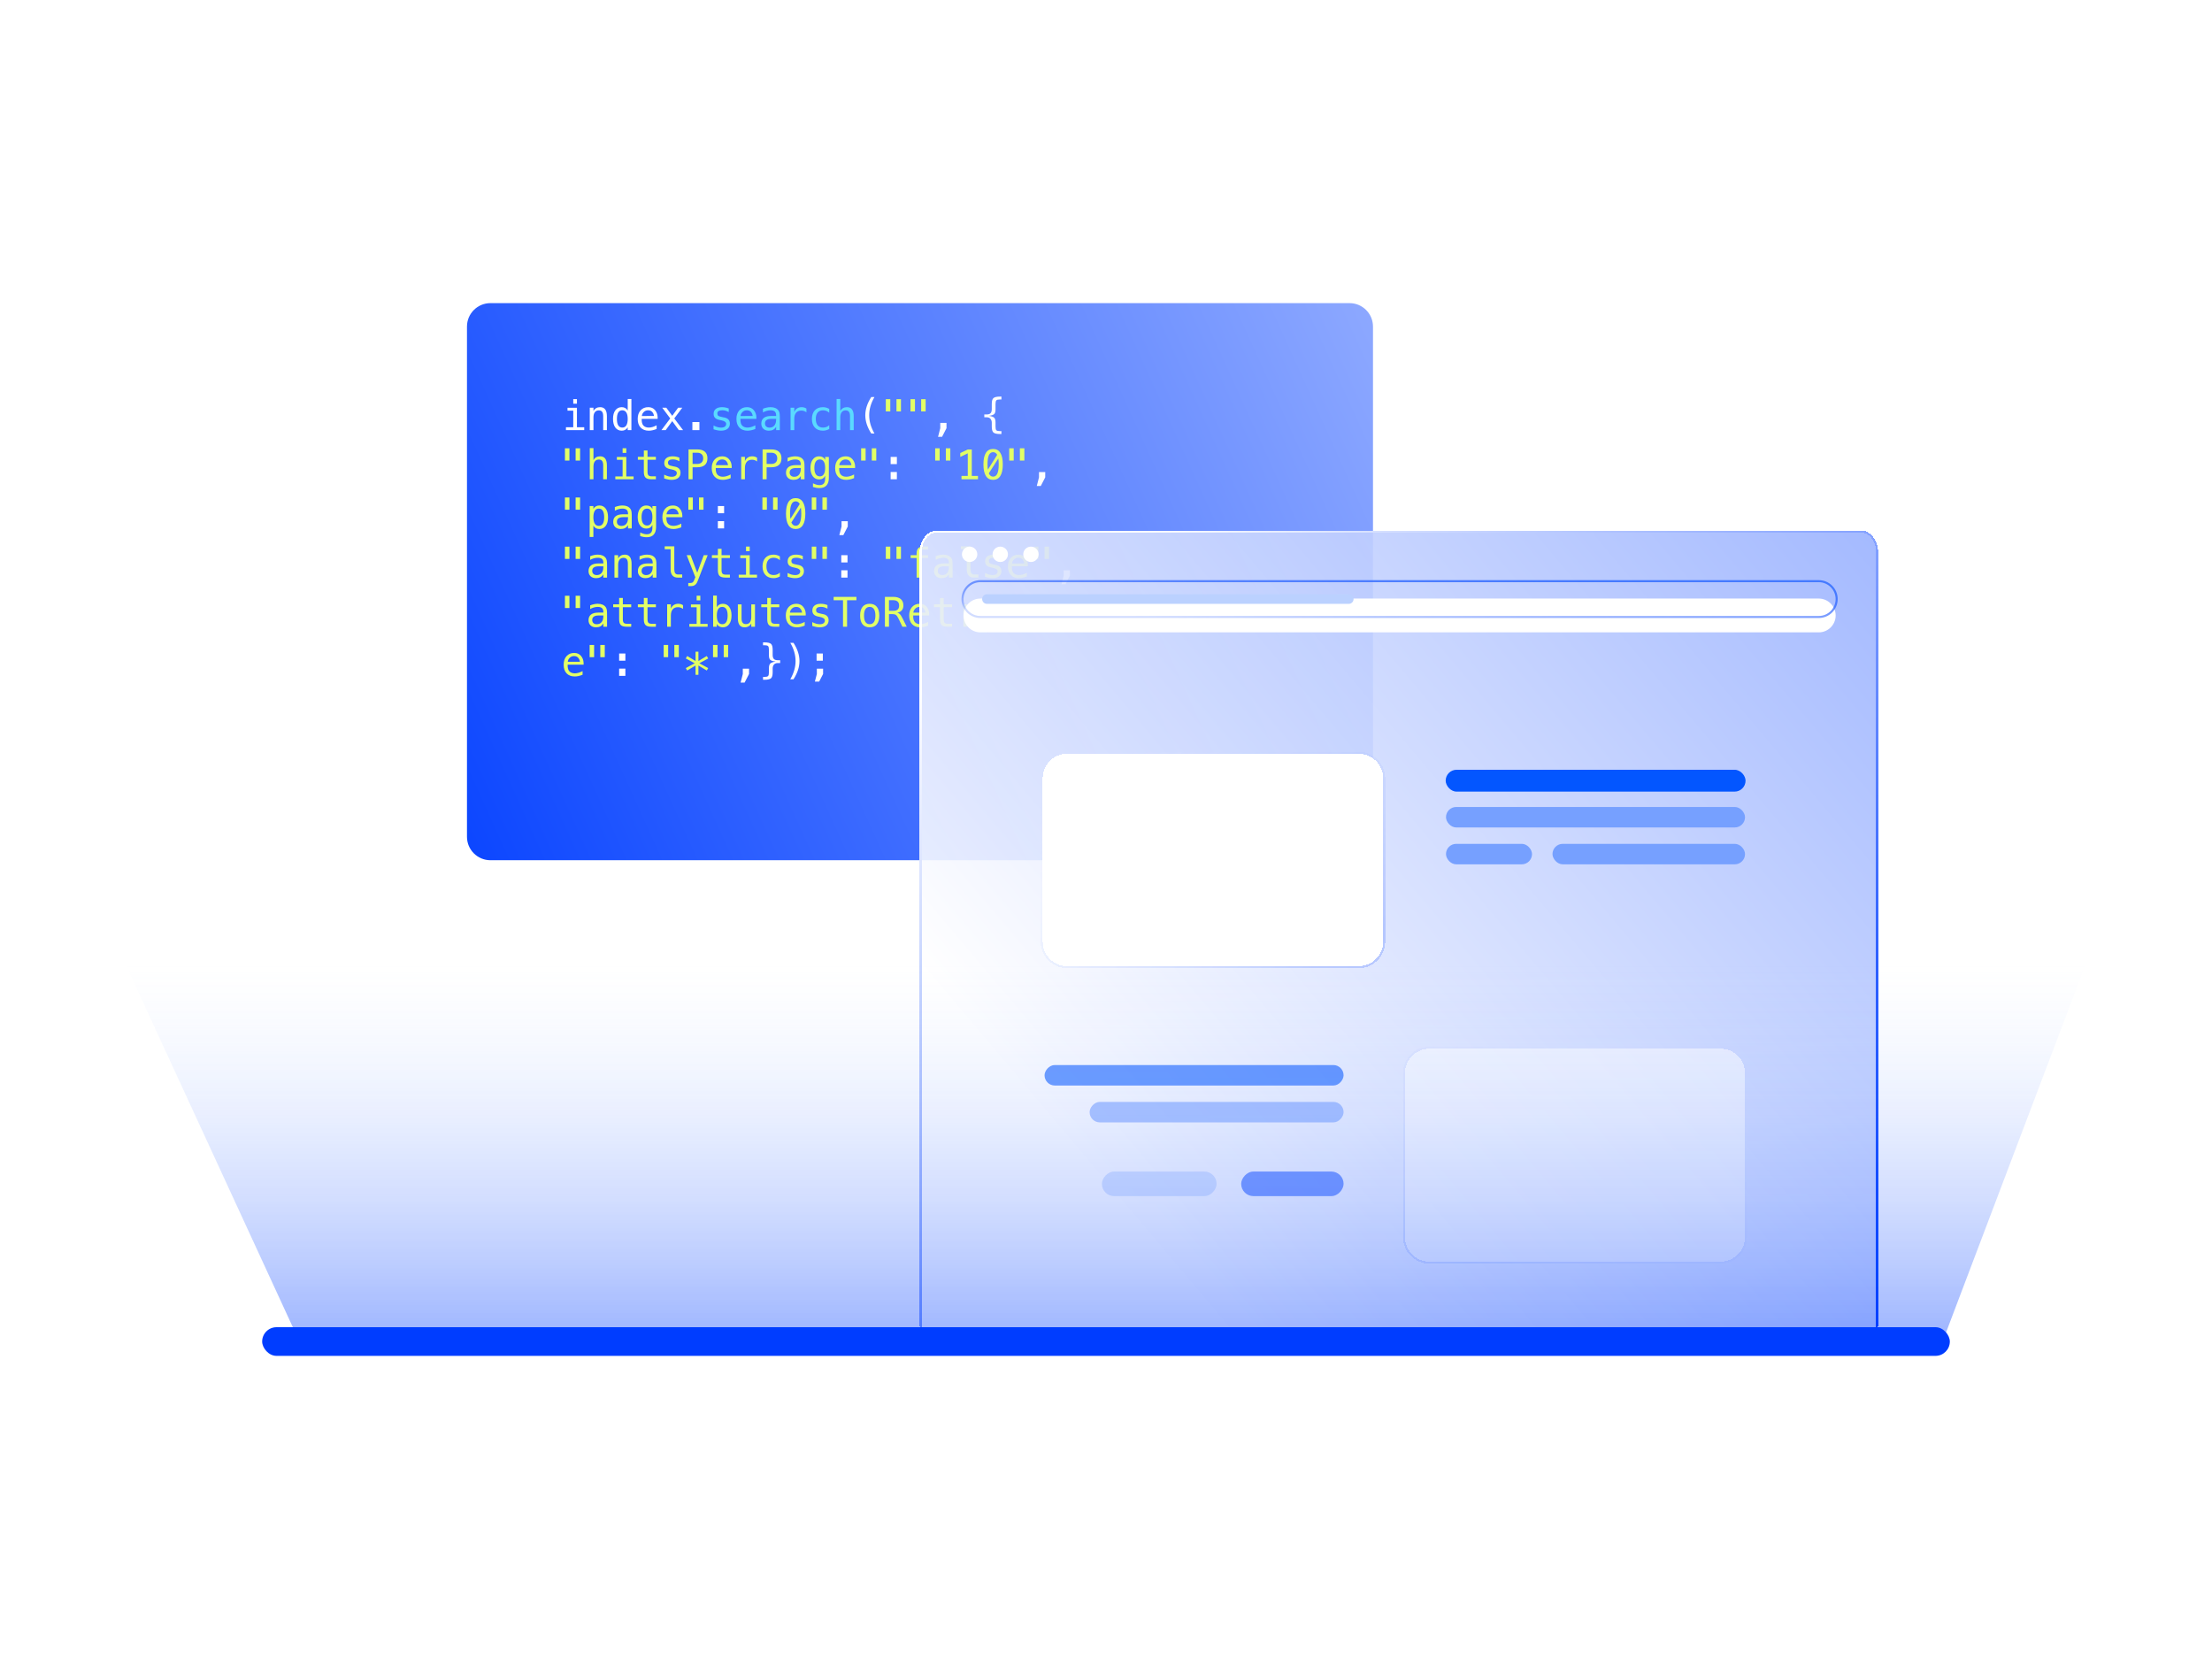 <svg width="540" height="405" viewBox="0 0 540 405" fill="none" xmlns="http://www.w3.org/2000/svg">
<path d="M329.453 74H119.726C116.564 74 114 76.564 114 79.726V204.274C114 207.436 116.564 210 119.726 210H329.453C332.615 210 335.179 207.436 335.179 204.274V79.726C335.179 76.564 332.615 74 329.453 74Z" fill="url(#paint0_linear_902_11601)"/>
<path d="M138.543 99.551H140.843V104.302H142.625V105H138.162V104.302H139.944V100.249H138.543V99.551ZM139.944 97.427H140.843V98.56H139.944V97.427ZM148.157 101.611V105H147.254V101.611C147.254 101.12 147.168 100.758 146.995 100.527C146.823 100.296 146.552 100.181 146.185 100.181C145.765 100.181 145.441 100.33 145.213 100.63C144.988 100.926 144.876 101.353 144.876 101.909V105H143.978V99.531H144.876V100.352C145.035 100.039 145.252 99.803 145.525 99.644C145.799 99.481 146.123 99.399 146.497 99.399C147.054 99.399 147.469 99.583 147.742 99.951C148.019 100.316 148.157 100.869 148.157 101.611ZM153.24 100.229V97.402H154.139V105H153.24V104.312C153.09 104.582 152.89 104.788 152.64 104.932C152.392 105.072 152.106 105.142 151.78 105.142C151.119 105.142 150.599 104.886 150.218 104.375C149.84 103.861 149.651 103.153 149.651 102.251C149.651 101.362 149.842 100.666 150.223 100.161C150.604 99.653 151.123 99.399 151.78 99.399C152.109 99.399 152.399 99.471 152.649 99.614C152.9 99.754 153.097 99.959 153.24 100.229ZM150.599 102.271C150.599 102.967 150.709 103.493 150.931 103.848C151.152 104.202 151.479 104.38 151.912 104.38C152.345 104.38 152.674 104.201 152.898 103.843C153.126 103.485 153.24 102.961 153.24 102.271C153.24 101.577 153.126 101.053 152.898 100.698C152.674 100.34 152.345 100.161 151.912 100.161C151.479 100.161 151.152 100.339 150.931 100.693C150.709 101.048 150.599 101.574 150.599 102.271ZM160.545 101.816V102.256H156.653V102.285C156.627 103.031 156.769 103.566 157.078 103.892C157.391 104.217 157.83 104.38 158.396 104.38C158.683 104.38 158.982 104.334 159.295 104.243C159.607 104.152 159.941 104.014 160.296 103.828V104.722C159.954 104.862 159.624 104.966 159.305 105.034C158.989 105.106 158.683 105.142 158.387 105.142C157.537 105.142 156.873 104.888 156.395 104.38C155.916 103.869 155.677 103.166 155.677 102.271C155.677 101.398 155.911 100.701 156.38 100.181C156.849 99.66 157.474 99.399 158.255 99.399C158.951 99.399 159.5 99.635 159.9 100.107C160.304 100.579 160.519 101.149 160.545 101.816ZM159.646 101.553C159.607 101.175 159.469 100.85 159.231 100.576C158.997 100.299 158.659 100.161 158.216 100.161C157.783 100.161 157.426 100.304 157.146 100.591C156.867 100.877 156.714 101.2 156.688 101.558L159.646 101.553ZM166.561 99.531L164.603 102.148L166.751 105H165.711L164.109 102.808L162.513 105H161.473L163.621 102.148L161.663 99.531H162.659L164.109 101.509L165.55 99.531H166.561ZM169.026 103.027H170.745V105H169.026V103.027ZM213.479 96.924C213.047 97.666 212.723 98.407 212.508 99.145C212.296 99.881 212.19 100.623 212.19 101.372C212.19 102.118 212.296 102.86 212.508 103.599C212.723 104.338 213.047 105.081 213.479 105.83H212.698C212.207 105.055 211.84 104.302 211.6 103.569C211.359 102.834 211.238 102.101 211.238 101.372C211.238 100.646 211.359 99.915 211.6 99.18C211.84 98.444 212.207 97.692 212.698 96.924H213.479ZM229.539 103.237H231.062V104.531L229.979 106.636L229.002 106.641L229.539 104.531V103.237ZM244.471 105.249V105.952H244.158C243.348 105.952 242.804 105.832 242.527 105.591C242.254 105.35 242.117 104.87 242.117 104.15V103.174C242.117 102.819 242.016 102.513 241.814 102.256C241.616 101.999 241.307 101.87 240.887 101.87H240.291V101.172H240.887C241.346 101.172 241.665 101.063 241.844 100.845C242.026 100.627 242.117 100.306 242.117 99.883V98.613C242.117 97.894 242.254 97.415 242.527 97.178C242.804 96.937 243.348 96.816 244.158 96.816H244.471V97.515H244.129C243.673 97.515 243.375 97.586 243.235 97.73C243.099 97.87 243.03 98.171 243.03 98.633V99.941C243.03 100.514 242.918 100.9 242.693 101.099C242.469 101.294 242.031 101.436 241.38 101.523C242.011 101.598 242.444 101.743 242.679 101.958C242.913 102.17 243.03 102.554 243.03 103.11V104.131C243.03 104.596 243.099 104.899 243.235 105.039C243.375 105.179 243.673 105.249 244.129 105.249H244.471ZM217.425 111.536H218.948V113.299H217.425V111.536ZM217.425 115.223H218.948V117H217.425V115.223ZM253.641 115.237H255.164V116.531L254.08 118.636L253.104 118.641L253.641 116.531V115.237ZM175.247 123.536H176.771V125.299H175.247V123.536ZM175.247 127.223H176.771V129H175.247V127.223ZM205.438 127.237H206.961V128.531L205.877 130.636L204.9 130.641L205.438 128.531V127.237ZM205.374 135.536H206.897V137.299H205.374V135.536ZM205.374 139.223H206.897V141H205.374V139.223ZM259.666 139.237H261.189V140.531L260.105 142.636L259.129 142.641L259.666 140.531V139.237ZM151.146 159.536H152.669V161.299H151.146V159.536ZM151.146 163.223H152.669V165H151.146V163.223ZM181.336 163.237H182.859V164.531L181.775 166.636L180.799 166.641L181.336 164.531V163.237ZM186.614 165.249C187.07 165.249 187.366 165.179 187.503 165.039C187.643 164.899 187.713 164.596 187.713 164.131V163.11C187.713 162.554 187.83 162.17 188.064 161.958C188.299 161.743 188.732 161.598 189.363 161.523C188.712 161.436 188.274 161.294 188.05 161.099C187.825 160.9 187.713 160.514 187.713 159.941V158.633C187.713 158.171 187.643 157.869 187.503 157.729C187.366 157.586 187.07 157.515 186.614 157.515H186.272V156.816H186.585C187.396 156.816 187.938 156.937 188.211 157.178C188.488 157.415 188.626 157.894 188.626 158.613V159.883C188.626 160.306 188.715 160.627 188.895 160.845C189.077 161.063 189.397 161.172 189.856 161.172H190.452V161.87H189.856C189.437 161.87 189.126 161.999 188.924 162.256C188.725 162.513 188.626 162.819 188.626 163.174V164.15C188.626 164.87 188.488 165.35 188.211 165.591C187.938 165.832 187.396 165.952 186.585 165.952H186.272V165.249H186.614ZM192.928 156.924H193.709C194.201 157.692 194.567 158.444 194.808 159.18C195.049 159.915 195.169 160.646 195.169 161.372C195.169 162.104 195.049 162.839 194.808 163.574C194.567 164.31 194.201 165.062 193.709 165.83H192.928C193.361 165.075 193.683 164.328 193.895 163.589C194.109 162.85 194.217 162.111 194.217 161.372C194.217 160.63 194.109 159.889 193.895 159.15C193.683 158.411 193.361 157.669 192.928 156.924ZM199.412 163.237H200.936V164.531L199.974 166.396H198.929L199.412 164.531V163.237ZM199.349 159.536H200.872V161.299H199.349V159.536Z" fill="white"/>
<path d="M177.903 99.722V100.601C177.646 100.451 177.387 100.339 177.127 100.264C176.867 100.189 176.601 100.151 176.331 100.151C175.924 100.151 175.62 100.218 175.418 100.352C175.219 100.482 175.12 100.682 175.12 100.952C175.12 101.196 175.195 101.379 175.345 101.499C175.494 101.619 175.867 101.737 176.463 101.851L176.824 101.919C177.27 102.004 177.607 102.173 177.835 102.427C178.066 102.681 178.182 103.011 178.182 103.418C178.182 103.958 177.99 104.382 177.605 104.688C177.221 104.99 176.688 105.142 176.004 105.142C175.734 105.142 175.451 105.112 175.154 105.054C174.858 104.998 174.537 104.914 174.192 104.8V103.872C174.528 104.045 174.848 104.175 175.154 104.263C175.46 104.347 175.75 104.39 176.023 104.39C176.421 104.39 176.728 104.31 176.946 104.15C177.164 103.988 177.273 103.761 177.273 103.472C177.273 103.055 176.875 102.767 176.077 102.607L176.038 102.598L175.701 102.529C175.184 102.428 174.806 102.259 174.568 102.021C174.331 101.781 174.212 101.453 174.212 101.04C174.212 100.516 174.389 100.112 174.744 99.829C175.099 99.543 175.605 99.399 176.263 99.399C176.556 99.399 176.837 99.427 177.107 99.482C177.378 99.534 177.643 99.614 177.903 99.722ZM184.646 101.816V102.256H180.755V102.285C180.729 103.031 180.87 103.566 181.18 103.892C181.492 104.217 181.932 104.38 182.498 104.38C182.785 104.38 183.084 104.334 183.396 104.243C183.709 104.152 184.043 104.014 184.397 103.828V104.722C184.056 104.862 183.725 104.966 183.406 105.034C183.09 105.106 182.785 105.142 182.488 105.142C181.639 105.142 180.975 104.888 180.496 104.38C180.018 103.869 179.778 103.166 179.778 102.271C179.778 101.398 180.013 100.701 180.481 100.181C180.95 99.66 181.575 99.399 182.356 99.399C183.053 99.399 183.602 99.635 184.002 100.107C184.406 100.579 184.62 101.149 184.646 101.816ZM183.748 101.553C183.709 101.175 183.571 100.85 183.333 100.576C183.099 100.299 182.76 100.161 182.317 100.161C181.884 100.161 181.528 100.304 181.248 100.591C180.968 100.877 180.815 101.2 180.789 101.558L183.748 101.553ZM188.631 102.251H188.333C187.809 102.251 187.413 102.344 187.146 102.529C186.883 102.712 186.751 102.985 186.751 103.35C186.751 103.678 186.85 103.934 187.049 104.116C187.247 104.299 187.522 104.39 187.874 104.39C188.369 104.39 188.758 104.219 189.041 103.877C189.324 103.532 189.467 103.057 189.471 102.451V102.251H188.631ZM190.374 101.88V105H189.471V104.189C189.279 104.515 189.036 104.756 188.743 104.912C188.453 105.065 188.1 105.142 187.684 105.142C187.127 105.142 186.683 104.985 186.351 104.673C186.019 104.357 185.853 103.936 185.853 103.408C185.853 102.799 186.056 102.337 186.463 102.021C186.873 101.706 187.474 101.548 188.265 101.548H189.471V101.406C189.467 100.97 189.357 100.654 189.139 100.459C188.921 100.26 188.572 100.161 188.094 100.161C187.788 100.161 187.479 100.205 187.166 100.293C186.854 100.381 186.549 100.509 186.253 100.679V99.78C186.585 99.653 186.902 99.559 187.205 99.497C187.511 99.432 187.807 99.399 188.094 99.399C188.546 99.399 188.932 99.466 189.251 99.6C189.573 99.733 189.834 99.933 190.032 100.2C190.156 100.363 190.244 100.565 190.296 100.806C190.348 101.043 190.374 101.401 190.374 101.88ZM196.868 100.659C196.676 100.509 196.481 100.4 196.282 100.332C196.084 100.264 195.866 100.229 195.628 100.229C195.068 100.229 194.64 100.405 194.344 100.757C194.048 101.108 193.899 101.616 193.899 102.28V105H192.996V99.531H193.899V100.601C194.049 100.213 194.279 99.917 194.588 99.712C194.9 99.504 195.27 99.399 195.696 99.399C195.918 99.399 196.124 99.427 196.316 99.482C196.508 99.538 196.692 99.624 196.868 99.741V100.659ZM202.435 104.722C202.194 104.862 201.945 104.966 201.688 105.034C201.434 105.106 201.173 105.142 200.906 105.142C200.06 105.142 199.397 104.888 198.919 104.38C198.444 103.872 198.206 103.169 198.206 102.271C198.206 101.372 198.444 100.669 198.919 100.161C199.397 99.653 200.06 99.399 200.906 99.399C201.17 99.399 201.427 99.434 201.678 99.502C201.928 99.57 202.181 99.676 202.435 99.819V100.762C202.197 100.55 201.958 100.397 201.717 100.303C201.479 100.208 201.209 100.161 200.906 100.161C200.343 100.161 199.91 100.343 199.607 100.708C199.305 101.073 199.153 101.593 199.153 102.271C199.153 102.944 199.305 103.465 199.607 103.833C199.913 104.198 200.346 104.38 200.906 104.38C201.219 104.38 201.499 104.333 201.746 104.238C201.993 104.141 202.223 103.991 202.435 103.789V104.722ZM208.411 101.611V105H207.508V101.611C207.508 101.12 207.422 100.758 207.249 100.527C207.076 100.296 206.806 100.181 206.438 100.181C206.019 100.181 205.695 100.33 205.467 100.63C205.242 100.926 205.13 101.353 205.13 101.909V105H204.231V97.402H205.13V100.352C205.289 100.039 205.506 99.803 205.779 99.644C206.053 99.481 206.377 99.399 206.751 99.399C207.308 99.399 207.723 99.583 207.996 99.951C208.273 100.316 208.411 100.869 208.411 101.611Z" fill="#5ADAFF"/>
<path d="M219.944 97.446V100.435H218.851V97.446H219.944ZM217.342 97.446V100.435H216.248V97.446H217.342ZM225.97 97.446V100.435H224.876V97.446H225.97ZM223.367 97.446V100.435H222.273V97.446H223.367ZM141.614 109.446V112.435H140.521V109.446H141.614ZM139.012 109.446V112.435H137.918V109.446H139.012ZM148.157 113.611V117H147.254V113.611C147.254 113.12 147.168 112.758 146.995 112.527C146.823 112.296 146.552 112.181 146.185 112.181C145.765 112.181 145.441 112.33 145.213 112.63C144.988 112.926 144.876 113.353 144.876 113.909V117H143.978V109.402H144.876V112.352C145.035 112.039 145.252 111.803 145.525 111.644C145.799 111.481 146.123 111.399 146.497 111.399C147.054 111.399 147.469 111.583 147.742 111.951C148.019 112.316 148.157 112.869 148.157 113.611ZM150.594 111.551H152.894V116.302H154.676V117H150.213V116.302H151.995V112.249H150.594V111.551ZM151.995 109.427H152.894V110.56H151.995V109.427ZM158.074 109.979V111.531H160.115V112.229H158.074V115.198C158.074 115.602 158.151 115.883 158.304 116.043C158.457 116.202 158.724 116.282 159.104 116.282H160.115V117H159.017C158.343 117 157.868 116.865 157.591 116.595C157.314 116.325 157.176 115.859 157.176 115.198V112.229H155.716V111.531H157.176V109.979H158.074ZM165.853 111.722V112.601C165.595 112.451 165.337 112.339 165.076 112.264C164.816 112.189 164.55 112.151 164.28 112.151C163.873 112.151 163.569 112.218 163.367 112.352C163.169 112.482 163.069 112.682 163.069 112.952C163.069 113.196 163.144 113.379 163.294 113.499C163.444 113.619 163.816 113.737 164.412 113.851L164.773 113.919C165.219 114.004 165.556 114.173 165.784 114.427C166.015 114.681 166.131 115.011 166.131 115.418C166.131 115.958 165.939 116.382 165.555 116.688C165.171 116.99 164.637 117.142 163.953 117.142C163.683 117.142 163.4 117.112 163.104 117.054C162.807 116.998 162.487 116.914 162.142 116.8V115.872C162.477 116.045 162.798 116.175 163.104 116.263C163.41 116.347 163.699 116.39 163.973 116.39C164.37 116.39 164.677 116.31 164.896 116.15C165.114 115.988 165.223 115.761 165.223 115.472C165.223 115.055 164.824 114.767 164.026 114.607L163.987 114.598L163.65 114.529C163.133 114.428 162.755 114.259 162.518 114.021C162.28 113.781 162.161 113.453 162.161 113.04C162.161 112.516 162.339 112.112 162.693 111.829C163.048 111.543 163.554 111.399 164.212 111.399C164.505 111.399 164.786 111.427 165.057 111.482C165.327 111.535 165.592 111.614 165.853 111.722ZM169.075 110.521V113.26H170.218C170.674 113.26 171.028 113.139 171.282 112.898C171.539 112.658 171.668 112.321 171.668 111.888C171.668 111.455 171.541 111.119 171.287 110.882C171.033 110.641 170.677 110.521 170.218 110.521H169.075ZM168.089 109.71H170.218C171.032 109.71 171.648 109.896 172.068 110.267C172.488 110.634 172.698 111.175 172.698 111.888C172.698 112.607 172.488 113.151 172.068 113.519C171.652 113.886 171.035 114.07 170.218 114.07H169.075V117H168.089V109.71ZM178.621 113.816V114.256H174.729V114.285C174.703 115.031 174.845 115.566 175.154 115.892C175.467 116.217 175.906 116.38 176.473 116.38C176.759 116.38 177.059 116.334 177.371 116.243C177.684 116.152 178.017 116.014 178.372 115.828V116.722C178.03 116.862 177.7 116.966 177.381 117.034C177.065 117.106 176.759 117.142 176.463 117.142C175.613 117.142 174.949 116.888 174.471 116.38C173.992 115.869 173.753 115.166 173.753 114.271C173.753 113.398 173.987 112.701 174.456 112.181C174.925 111.66 175.55 111.399 176.331 111.399C177.028 111.399 177.576 111.635 177.977 112.107C178.38 112.579 178.595 113.149 178.621 113.816ZM177.723 113.553C177.684 113.175 177.545 112.85 177.308 112.576C177.073 112.299 176.735 112.161 176.292 112.161C175.859 112.161 175.503 112.304 175.223 112.591C174.943 112.877 174.79 113.2 174.764 113.558L177.723 113.553ZM184.817 112.659C184.625 112.509 184.43 112.4 184.231 112.332C184.033 112.264 183.815 112.229 183.577 112.229C183.017 112.229 182.589 112.405 182.293 112.757C181.997 113.108 181.849 113.616 181.849 114.28V117H180.945V111.531H181.849V112.601C181.998 112.213 182.228 111.917 182.537 111.712C182.85 111.504 183.219 111.399 183.646 111.399C183.867 111.399 184.074 111.427 184.266 111.482C184.458 111.538 184.642 111.624 184.817 111.741V112.659ZM187.151 110.521V113.26H188.294C188.75 113.26 189.104 113.139 189.358 112.898C189.616 112.658 189.744 112.321 189.744 111.888C189.744 111.455 189.617 111.119 189.363 110.882C189.109 110.641 188.753 110.521 188.294 110.521H187.151ZM186.165 109.71H188.294C189.108 109.71 189.725 109.896 190.145 110.267C190.564 110.634 190.774 111.175 190.774 111.888C190.774 112.607 190.564 113.151 190.145 113.519C189.728 113.886 189.111 114.07 188.294 114.07H187.151V117H186.165V109.71ZM194.656 114.251H194.358C193.834 114.251 193.439 114.344 193.172 114.529C192.908 114.712 192.776 114.985 192.776 115.35C192.776 115.678 192.876 115.934 193.074 116.116C193.273 116.299 193.548 116.39 193.899 116.39C194.394 116.39 194.783 116.219 195.066 115.877C195.35 115.532 195.493 115.057 195.496 114.451V114.251H194.656ZM196.399 113.88V117H195.496V116.189C195.304 116.515 195.062 116.756 194.769 116.912C194.479 117.065 194.126 117.142 193.709 117.142C193.152 117.142 192.708 116.985 192.376 116.673C192.044 116.357 191.878 115.936 191.878 115.408C191.878 114.799 192.081 114.337 192.488 114.021C192.898 113.706 193.499 113.548 194.29 113.548H195.496V113.406C195.493 112.97 195.382 112.654 195.164 112.459C194.946 112.26 194.598 112.161 194.119 112.161C193.813 112.161 193.504 112.205 193.191 112.293C192.879 112.381 192.575 112.509 192.278 112.679V111.78C192.61 111.653 192.928 111.559 193.23 111.497C193.536 111.432 193.833 111.399 194.119 111.399C194.572 111.399 194.957 111.466 195.276 111.6C195.599 111.733 195.859 111.933 196.058 112.2C196.181 112.363 196.269 112.565 196.321 112.806C196.373 113.043 196.399 113.401 196.399 113.88ZM201.443 114.222C201.443 113.548 201.333 113.037 201.111 112.688C200.893 112.337 200.574 112.161 200.154 112.161C199.715 112.161 199.38 112.337 199.148 112.688C198.917 113.037 198.802 113.548 198.802 114.222C198.802 114.896 198.917 115.41 199.148 115.765C199.383 116.116 199.721 116.292 200.164 116.292C200.577 116.292 200.893 116.115 201.111 115.76C201.333 115.405 201.443 114.892 201.443 114.222ZM202.342 116.648C202.342 117.469 202.148 118.09 201.761 118.514C201.373 118.937 200.804 119.148 200.052 119.148C199.804 119.148 199.546 119.126 199.275 119.08C199.005 119.035 198.735 118.968 198.465 118.88V117.991C198.784 118.141 199.074 118.252 199.334 118.323C199.594 118.395 199.834 118.431 200.052 118.431C200.537 118.431 200.89 118.299 201.111 118.035C201.333 117.771 201.443 117.353 201.443 116.78V116.741V116.131C201.3 116.437 201.105 116.665 200.857 116.814C200.61 116.964 200.309 117.039 199.954 117.039C199.316 117.039 198.807 116.784 198.426 116.272C198.045 115.761 197.854 115.078 197.854 114.222C197.854 113.362 198.045 112.677 198.426 112.166C198.807 111.655 199.316 111.399 199.954 111.399C200.306 111.399 200.604 111.469 200.848 111.609C201.092 111.749 201.29 111.966 201.443 112.259V111.551H202.342V116.648ZM208.748 113.816V114.256H204.856V114.285C204.83 115.031 204.972 115.566 205.281 115.892C205.594 116.217 206.033 116.38 206.6 116.38C206.886 116.38 207.186 116.334 207.498 116.243C207.811 116.152 208.144 116.014 208.499 115.828V116.722C208.157 116.862 207.827 116.966 207.508 117.034C207.192 117.106 206.886 117.142 206.59 117.142C205.74 117.142 205.076 116.888 204.598 116.38C204.119 115.869 203.88 115.166 203.88 114.271C203.88 113.398 204.114 112.701 204.583 112.181C205.052 111.66 205.677 111.399 206.458 111.399C207.155 111.399 207.703 111.635 208.104 112.107C208.507 112.579 208.722 113.149 208.748 113.816ZM207.85 113.553C207.811 113.175 207.672 112.85 207.435 112.576C207.2 112.299 206.862 112.161 206.419 112.161C205.986 112.161 205.63 112.304 205.35 112.591C205.07 112.877 204.917 113.2 204.891 113.558L207.85 113.553ZM213.919 109.446V112.435H212.825V109.446H213.919ZM211.316 109.446V112.435H210.223V109.446H211.316ZM231.995 109.446V112.435H230.901V109.446H231.995ZM229.393 109.446V112.435H228.299V109.446H229.393ZM234.725 116.175H236.258V110.667L234.422 111.551V110.604L236.248 109.734H237.234V116.175H238.748V117H234.725V116.175ZM242.439 109.603C243.217 109.603 243.805 109.92 244.202 110.555C244.603 111.189 244.803 112.129 244.803 113.372C244.803 114.616 244.603 115.555 244.202 116.189C243.805 116.824 243.217 117.142 242.439 117.142C241.661 117.142 241.074 116.824 240.677 116.189C240.28 115.555 240.081 114.616 240.081 113.372C240.081 112.129 240.28 111.189 240.677 110.555C241.074 109.92 241.661 109.603 242.439 109.603ZM242.439 116.36C242.902 116.36 243.245 116.115 243.47 115.623C243.698 115.132 243.812 114.381 243.812 113.372C243.812 112.835 243.779 112.35 243.714 111.917L241.39 115.555C241.634 116.092 241.984 116.36 242.439 116.36ZM242.439 110.384C241.98 110.384 241.637 110.63 241.409 111.121C241.185 111.613 241.072 112.363 241.072 113.372C241.072 113.831 241.103 114.261 241.165 114.661L243.44 111.033C243.193 110.6 242.859 110.384 242.439 110.384ZM250.071 109.446V112.435H248.978V109.446H250.071ZM247.469 109.446V112.435H246.375V109.446H247.469ZM141.614 121.446V124.435H140.521V121.446H141.614ZM139.012 121.446V124.435H137.918V121.446H139.012ZM144.856 128.312V131.08H143.953V123.531H144.856V124.229C145.006 123.959 145.205 123.754 145.452 123.614C145.703 123.471 145.991 123.399 146.316 123.399C146.977 123.399 147.495 123.655 147.869 124.166C148.247 124.677 148.436 125.385 148.436 126.29C148.436 127.179 148.247 127.877 147.869 128.385C147.492 128.889 146.974 129.142 146.316 129.142C145.984 129.142 145.693 129.072 145.442 128.932C145.195 128.788 145 128.582 144.856 128.312ZM147.493 126.271C147.493 125.574 147.382 125.048 147.161 124.693C146.943 124.339 146.618 124.161 146.185 124.161C145.748 124.161 145.418 124.34 145.193 124.698C144.969 125.053 144.856 125.577 144.856 126.271C144.856 126.961 144.969 127.485 145.193 127.843C145.418 128.201 145.748 128.38 146.185 128.38C146.618 128.38 146.943 128.202 147.161 127.848C147.382 127.493 147.493 126.967 147.493 126.271ZM152.479 126.251H152.181C151.657 126.251 151.261 126.344 150.994 126.529C150.73 126.712 150.599 126.985 150.599 127.35C150.599 127.678 150.698 127.934 150.896 128.116C151.095 128.299 151.37 128.39 151.722 128.39C152.216 128.39 152.605 128.219 152.889 127.877C153.172 127.532 153.315 127.057 153.318 126.451V126.251H152.479ZM154.222 125.88V129H153.318V128.189C153.126 128.515 152.884 128.756 152.591 128.912C152.301 129.065 151.948 129.142 151.531 129.142C150.975 129.142 150.53 128.985 150.198 128.673C149.866 128.357 149.7 127.936 149.7 127.408C149.7 126.799 149.904 126.337 150.311 126.021C150.721 125.706 151.321 125.548 152.112 125.548H153.318V125.406C153.315 124.97 153.204 124.654 152.986 124.459C152.768 124.26 152.42 124.161 151.941 124.161C151.635 124.161 151.326 124.205 151.014 124.293C150.701 124.381 150.397 124.509 150.101 124.679V123.78C150.433 123.653 150.75 123.559 151.053 123.497C151.359 123.432 151.655 123.399 151.941 123.399C152.394 123.399 152.78 123.466 153.099 123.6C153.421 123.733 153.681 123.933 153.88 124.2C154.004 124.363 154.091 124.565 154.144 124.806C154.196 125.043 154.222 125.401 154.222 125.88ZM159.266 126.222C159.266 125.548 159.155 125.037 158.934 124.688C158.715 124.337 158.396 124.161 157.977 124.161C157.537 124.161 157.202 124.337 156.971 124.688C156.74 125.037 156.624 125.548 156.624 126.222C156.624 126.896 156.74 127.41 156.971 127.765C157.205 128.116 157.544 128.292 157.986 128.292C158.4 128.292 158.715 128.115 158.934 127.76C159.155 127.405 159.266 126.892 159.266 126.222ZM160.164 128.648C160.164 129.469 159.97 130.09 159.583 130.514C159.196 130.937 158.626 131.148 157.874 131.148C157.627 131.148 157.368 131.126 157.098 131.08C156.827 131.035 156.557 130.968 156.287 130.88V129.991C156.606 130.141 156.896 130.252 157.156 130.323C157.417 130.395 157.656 130.431 157.874 130.431C158.359 130.431 158.712 130.299 158.934 130.035C159.155 129.771 159.266 129.353 159.266 128.78V128.741V128.131C159.122 128.437 158.927 128.665 158.68 128.814C158.432 128.964 158.131 129.039 157.776 129.039C157.138 129.039 156.629 128.784 156.248 128.272C155.867 127.761 155.677 127.078 155.677 126.222C155.677 125.362 155.867 124.677 156.248 124.166C156.629 123.655 157.138 123.399 157.776 123.399C158.128 123.399 158.426 123.469 158.67 123.609C158.914 123.749 159.113 123.966 159.266 124.259V123.551H160.164V128.648ZM166.57 125.816V126.256H162.679V126.285C162.653 127.031 162.794 127.566 163.104 127.892C163.416 128.217 163.855 128.38 164.422 128.38C164.708 128.38 165.008 128.334 165.32 128.243C165.633 128.152 165.966 128.014 166.321 127.828V128.722C165.979 128.862 165.649 128.966 165.33 129.034C165.014 129.106 164.708 129.142 164.412 129.142C163.562 129.142 162.898 128.888 162.42 128.38C161.941 127.869 161.702 127.166 161.702 126.271C161.702 125.398 161.937 124.701 162.405 124.181C162.874 123.66 163.499 123.399 164.28 123.399C164.977 123.399 165.525 123.635 165.926 124.107C166.329 124.579 166.544 125.149 166.57 125.816ZM165.672 125.553C165.633 125.175 165.494 124.85 165.257 124.576C165.022 124.299 164.684 124.161 164.241 124.161C163.808 124.161 163.452 124.304 163.172 124.591C162.892 124.877 162.739 125.2 162.713 125.558L165.672 125.553ZM171.741 121.446V124.435H170.647V121.446H171.741ZM169.139 121.446V124.435H168.045V121.446H169.139ZM189.817 121.446V124.435H188.724V121.446H189.817ZM187.215 121.446V124.435H186.121V121.446H187.215ZM194.236 121.603C195.014 121.603 195.602 121.92 195.999 122.555C196.399 123.189 196.6 124.129 196.6 125.372C196.6 126.616 196.399 127.555 195.999 128.189C195.602 128.824 195.014 129.142 194.236 129.142C193.458 129.142 192.871 128.824 192.474 128.189C192.076 127.555 191.878 126.616 191.878 125.372C191.878 124.129 192.076 123.189 192.474 122.555C192.871 121.92 193.458 121.603 194.236 121.603ZM194.236 128.36C194.699 128.36 195.042 128.115 195.267 127.623C195.494 127.132 195.608 126.381 195.608 125.372C195.608 124.835 195.576 124.35 195.511 123.917L193.187 127.555C193.431 128.092 193.781 128.36 194.236 128.36ZM194.236 122.384C193.777 122.384 193.434 122.63 193.206 123.121C192.981 123.613 192.869 124.363 192.869 125.372C192.869 125.831 192.9 126.261 192.962 126.661L195.237 123.033C194.99 122.6 194.656 122.384 194.236 122.384ZM201.868 121.446V124.435H200.774V121.446H201.868ZM199.266 121.446V124.435H198.172V121.446H199.266ZM141.614 133.446V136.435H140.521V133.446H141.614ZM139.012 133.446V136.435H137.918V133.446H139.012ZM146.453 138.251H146.155C145.631 138.251 145.236 138.344 144.969 138.529C144.705 138.712 144.573 138.985 144.573 139.35C144.573 139.678 144.673 139.934 144.871 140.116C145.07 140.299 145.345 140.39 145.696 140.39C146.191 140.39 146.58 140.219 146.863 139.877C147.146 139.532 147.29 139.057 147.293 138.451V138.251H146.453ZM148.196 137.88V141H147.293V140.189C147.101 140.515 146.858 140.756 146.565 140.912C146.276 141.065 145.923 141.142 145.506 141.142C144.949 141.142 144.505 140.985 144.173 140.673C143.841 140.357 143.675 139.936 143.675 139.408C143.675 138.799 143.878 138.337 144.285 138.021C144.695 137.706 145.296 137.548 146.087 137.548H147.293V137.406C147.29 136.97 147.179 136.654 146.961 136.459C146.743 136.26 146.395 136.161 145.916 136.161C145.61 136.161 145.301 136.205 144.988 136.293C144.676 136.381 144.371 136.509 144.075 136.679V135.78C144.407 135.653 144.725 135.559 145.027 135.497C145.333 135.432 145.63 135.399 145.916 135.399C146.368 135.399 146.754 135.466 147.073 135.6C147.396 135.733 147.656 135.933 147.854 136.2C147.978 136.363 148.066 136.565 148.118 136.806C148.17 137.043 148.196 137.401 148.196 137.88ZM154.183 137.611V141H153.279V137.611C153.279 137.12 153.193 136.758 153.021 136.527C152.848 136.296 152.578 136.181 152.21 136.181C151.79 136.181 151.466 136.33 151.238 136.63C151.014 136.926 150.901 137.353 150.901 137.909V141H150.003V135.531H150.901V136.352C151.061 136.039 151.277 135.803 151.551 135.644C151.824 135.481 152.148 135.399 152.522 135.399C153.079 135.399 153.494 135.583 153.768 135.951C154.044 136.316 154.183 136.869 154.183 137.611ZM158.504 138.251H158.206C157.682 138.251 157.286 138.344 157.02 138.529C156.756 138.712 156.624 138.985 156.624 139.35C156.624 139.678 156.723 139.934 156.922 140.116C157.12 140.299 157.396 140.39 157.747 140.39C158.242 140.39 158.631 140.219 158.914 139.877C159.197 139.532 159.34 139.057 159.344 138.451V138.251H158.504ZM160.247 137.88V141H159.344V140.189C159.152 140.515 158.909 140.756 158.616 140.912C158.326 141.065 157.973 141.142 157.557 141.142C157 141.142 156.556 140.985 156.224 140.673C155.892 140.357 155.726 139.936 155.726 139.408C155.726 138.799 155.929 138.337 156.336 138.021C156.746 137.706 157.347 137.548 158.138 137.548H159.344V137.406C159.34 136.97 159.23 136.654 159.012 136.459C158.794 136.26 158.445 136.161 157.967 136.161C157.661 136.161 157.352 136.205 157.039 136.293C156.727 136.381 156.422 136.509 156.126 136.679V135.78C156.458 135.653 156.775 135.559 157.078 135.497C157.384 135.432 157.68 135.399 157.967 135.399C158.419 135.399 158.805 135.466 159.124 135.6C159.446 135.733 159.707 135.933 159.905 136.2C160.029 136.363 160.117 136.565 160.169 136.806C160.221 137.043 160.247 137.401 160.247 137.88ZM164.612 139.022C164.612 139.426 164.686 139.73 164.832 139.936C164.982 140.141 165.201 140.243 165.491 140.243H166.541V141H165.403C164.866 141 164.45 140.829 164.153 140.487C163.86 140.142 163.714 139.654 163.714 139.022V134.076H162.273V133.373H164.612V139.022ZM171.316 139.242C171.167 139.623 170.976 140.124 170.745 140.746C170.423 141.605 170.206 142.13 170.096 142.318C169.946 142.572 169.759 142.763 169.534 142.89C169.31 143.017 169.048 143.08 168.748 143.08H168.025V142.328H168.558C168.821 142.328 169.028 142.252 169.178 142.099C169.327 141.946 169.518 141.55 169.749 140.912L167.635 135.531H168.587L170.208 139.809L171.805 135.531H172.757L171.316 139.242ZM176.15 133.979V135.531H178.191V136.229H176.15V139.198C176.15 139.602 176.227 139.883 176.38 140.043C176.533 140.202 176.8 140.282 177.181 140.282H178.191V141H177.093C176.419 141 175.944 140.865 175.667 140.595C175.39 140.325 175.252 139.859 175.252 139.198V136.229H173.792V135.531H175.252V133.979H176.15ZM180.721 135.551H183.021V140.302H184.803V141H180.34V140.302H182.122V136.249H180.721V135.551ZM182.122 133.427H183.021V134.56H182.122V133.427ZM190.384 140.722C190.143 140.862 189.894 140.966 189.637 141.034C189.383 141.106 189.122 141.142 188.855 141.142C188.009 141.142 187.347 140.888 186.868 140.38C186.393 139.872 186.155 139.169 186.155 138.271C186.155 137.372 186.393 136.669 186.868 136.161C187.347 135.653 188.009 135.399 188.855 135.399C189.119 135.399 189.376 135.434 189.627 135.502C189.878 135.57 190.13 135.676 190.384 135.819V136.762C190.146 136.55 189.907 136.397 189.666 136.303C189.428 136.208 189.158 136.161 188.855 136.161C188.292 136.161 187.859 136.343 187.557 136.708C187.254 137.073 187.103 137.593 187.103 138.271C187.103 138.944 187.254 139.465 187.557 139.833C187.863 140.198 188.296 140.38 188.855 140.38C189.168 140.38 189.448 140.333 189.695 140.238C189.943 140.141 190.172 139.991 190.384 139.789V140.722ZM195.979 135.722V136.601C195.722 136.451 195.464 136.339 195.203 136.264C194.943 136.189 194.677 136.151 194.407 136.151C194 136.151 193.696 136.218 193.494 136.352C193.296 136.482 193.196 136.682 193.196 136.952C193.196 137.196 193.271 137.379 193.421 137.499C193.571 137.619 193.943 137.737 194.539 137.851L194.9 137.919C195.346 138.004 195.683 138.173 195.911 138.427C196.142 138.681 196.258 139.011 196.258 139.418C196.258 139.958 196.066 140.382 195.682 140.688C195.298 140.99 194.764 141.142 194.08 141.142C193.81 141.142 193.527 141.112 193.23 141.054C192.934 140.998 192.614 140.914 192.269 140.8V139.872C192.604 140.045 192.924 140.175 193.23 140.263C193.536 140.347 193.826 140.39 194.1 140.39C194.497 140.39 194.804 140.31 195.022 140.15C195.241 139.988 195.35 139.761 195.35 139.472C195.35 139.055 194.951 138.767 194.153 138.607L194.114 138.598L193.777 138.529C193.26 138.428 192.882 138.259 192.645 138.021C192.407 137.781 192.288 137.453 192.288 137.04C192.288 136.516 192.465 136.112 192.82 135.829C193.175 135.543 193.681 135.399 194.339 135.399C194.632 135.399 194.913 135.427 195.184 135.482C195.454 135.535 195.719 135.614 195.979 135.722ZM201.868 133.446V136.435H200.774V133.446H201.868ZM199.266 133.446V136.435H198.172V133.446H199.266ZM219.944 133.446V136.435H218.851V133.446H219.944ZM217.342 133.446V136.435H216.248V133.446H217.342ZM226.546 133.402V134.149H225.525C225.203 134.149 224.979 134.216 224.852 134.35C224.728 134.48 224.666 134.713 224.666 135.048V135.531H226.546V136.229H224.666V141H223.768V136.229H222.308V135.531H223.768V135.15C223.768 134.551 223.904 134.11 224.178 133.827C224.454 133.544 224.884 133.402 225.467 133.402H226.546ZM230.809 138.251H230.511C229.987 138.251 229.591 138.344 229.324 138.529C229.061 138.712 228.929 138.985 228.929 139.35C228.929 139.678 229.028 139.934 229.227 140.116C229.425 140.299 229.7 140.39 230.052 140.39C230.547 140.39 230.936 140.219 231.219 139.877C231.502 139.532 231.645 139.057 231.648 138.451V138.251H230.809ZM232.552 137.88V141H231.648V140.189C231.456 140.515 231.214 140.756 230.921 140.912C230.631 141.065 230.278 141.142 229.861 141.142C229.305 141.142 228.86 140.985 228.528 140.673C228.196 140.357 228.03 139.936 228.03 139.408C228.03 138.799 228.234 138.337 228.641 138.021C229.051 137.706 229.651 137.548 230.442 137.548H231.648V137.406C231.645 136.97 231.535 136.654 231.316 136.459C231.098 136.26 230.75 136.161 230.271 136.161C229.965 136.161 229.656 136.205 229.344 136.293C229.031 136.381 228.727 136.509 228.431 136.679V135.78C228.763 135.653 229.08 135.559 229.383 135.497C229.689 135.432 229.985 135.399 230.271 135.399C230.724 135.399 231.11 135.466 231.429 135.6C231.751 135.733 232.011 135.933 232.21 136.2C232.334 136.363 232.422 136.565 232.474 136.806C232.526 137.043 232.552 137.401 232.552 137.88ZM236.917 139.022C236.917 139.426 236.99 139.73 237.137 139.936C237.286 140.141 237.506 140.243 237.796 140.243H238.846V141H237.708C237.171 141 236.754 140.829 236.458 140.487C236.165 140.142 236.019 139.654 236.019 139.022V134.076H234.578V133.373H236.917V139.022ZM244.183 135.722V136.601C243.925 136.451 243.667 136.339 243.406 136.264C243.146 136.189 242.881 136.151 242.61 136.151C242.203 136.151 241.899 136.218 241.697 136.352C241.499 136.482 241.399 136.682 241.399 136.952C241.399 137.196 241.474 137.379 241.624 137.499C241.774 137.619 242.146 137.737 242.742 137.851L243.104 137.919C243.549 138.004 243.886 138.173 244.114 138.427C244.345 138.681 244.461 139.011 244.461 139.418C244.461 139.958 244.269 140.382 243.885 140.688C243.501 140.99 242.967 141.142 242.283 141.142C242.013 141.142 241.73 141.112 241.434 141.054C241.137 140.998 240.817 140.914 240.472 140.8V139.872C240.807 140.045 241.128 140.175 241.434 140.263C241.74 140.347 242.029 140.39 242.303 140.39C242.7 140.39 243.007 140.31 243.226 140.15C243.444 139.988 243.553 139.761 243.553 139.472C243.553 139.055 243.154 138.767 242.356 138.607L242.317 138.598L241.98 138.529C241.463 138.428 241.085 138.259 240.848 138.021C240.61 137.781 240.491 137.453 240.491 137.04C240.491 136.516 240.669 136.112 241.023 135.829C241.378 135.543 241.884 135.399 242.542 135.399C242.835 135.399 243.117 135.427 243.387 135.482C243.657 135.535 243.922 135.614 244.183 135.722ZM250.926 137.816V138.256H247.034V138.285C247.008 139.031 247.15 139.566 247.459 139.892C247.771 140.217 248.211 140.38 248.777 140.38C249.064 140.38 249.363 140.334 249.676 140.243C249.988 140.152 250.322 140.014 250.677 139.828V140.722C250.335 140.862 250.005 140.966 249.686 141.034C249.37 141.106 249.064 141.142 248.768 141.142C247.918 141.142 247.254 140.888 246.775 140.38C246.297 139.869 246.058 139.166 246.058 138.271C246.058 137.398 246.292 136.701 246.761 136.181C247.229 135.66 247.854 135.399 248.636 135.399C249.332 135.399 249.881 135.635 250.281 136.107C250.685 136.579 250.9 137.149 250.926 137.816ZM250.027 137.553C249.988 137.175 249.85 136.85 249.612 136.576C249.378 136.299 249.039 136.161 248.597 136.161C248.164 136.161 247.807 136.304 247.527 136.591C247.247 136.877 247.094 137.2 247.068 137.558L250.027 137.553ZM256.097 133.446V136.435H255.003V133.446H256.097ZM253.494 133.446V136.435H252.4V133.446H253.494ZM141.614 145.446V148.435H140.521V145.446H141.614ZM139.012 145.446V148.435H137.918V145.446H139.012ZM146.453 150.251H146.155C145.631 150.251 145.236 150.344 144.969 150.529C144.705 150.712 144.573 150.985 144.573 151.35C144.573 151.678 144.673 151.934 144.871 152.116C145.07 152.299 145.345 152.39 145.696 152.39C146.191 152.39 146.58 152.219 146.863 151.877C147.146 151.532 147.29 151.057 147.293 150.451V150.251H146.453ZM148.196 149.88V153H147.293V152.189C147.101 152.515 146.858 152.756 146.565 152.912C146.276 153.065 145.923 153.142 145.506 153.142C144.949 153.142 144.505 152.985 144.173 152.673C143.841 152.357 143.675 151.936 143.675 151.408C143.675 150.799 143.878 150.337 144.285 150.021C144.695 149.706 145.296 149.548 146.087 149.548H147.293V149.406C147.29 148.97 147.179 148.654 146.961 148.459C146.743 148.26 146.395 148.161 145.916 148.161C145.61 148.161 145.301 148.205 144.988 148.293C144.676 148.381 144.371 148.509 144.075 148.679V147.78C144.407 147.653 144.725 147.559 145.027 147.497C145.333 147.432 145.63 147.399 145.916 147.399C146.368 147.399 146.754 147.466 147.073 147.6C147.396 147.733 147.656 147.933 147.854 148.2C147.978 148.363 148.066 148.565 148.118 148.806C148.17 149.043 148.196 149.401 148.196 149.88ZM152.049 145.979V147.531H154.09V148.229H152.049V151.198C152.049 151.602 152.125 151.883 152.278 152.043C152.431 152.202 152.698 152.282 153.079 152.282H154.09V153H152.991C152.317 153 151.842 152.865 151.565 152.595C151.289 152.325 151.15 151.859 151.15 151.198V148.229H149.69V147.531H151.15V145.979H152.049ZM158.074 145.979V147.531H160.115V148.229H158.074V151.198C158.074 151.602 158.151 151.883 158.304 152.043C158.457 152.202 158.724 152.282 159.104 152.282H160.115V153H159.017C158.343 153 157.868 152.865 157.591 152.595C157.314 152.325 157.176 151.859 157.176 151.198V148.229H155.716V147.531H157.176V145.979H158.074ZM166.741 148.659C166.549 148.509 166.354 148.4 166.155 148.332C165.957 148.264 165.739 148.229 165.501 148.229C164.941 148.229 164.513 148.405 164.217 148.757C163.921 149.108 163.772 149.616 163.772 150.28V153H162.869V147.531H163.772V148.601C163.922 148.213 164.152 147.917 164.461 147.712C164.773 147.504 165.143 147.399 165.569 147.399C165.791 147.399 165.997 147.427 166.189 147.482C166.382 147.538 166.565 147.624 166.741 147.741V148.659ZM168.67 147.551H170.97V152.302H172.752V153H168.289V152.302H170.071V148.249H168.67V147.551ZM170.071 145.427H170.97V146.56H170.071V145.427ZM177.635 150.271C177.635 149.574 177.524 149.048 177.303 148.693C177.081 148.339 176.754 148.161 176.321 148.161C175.885 148.161 175.555 148.34 175.33 148.698C175.105 149.053 174.993 149.577 174.993 150.271C174.993 150.961 175.105 151.485 175.33 151.843C175.555 152.201 175.885 152.38 176.321 152.38C176.754 152.38 177.081 152.202 177.303 151.848C177.524 151.493 177.635 150.967 177.635 150.271ZM174.993 148.229C175.136 147.963 175.333 147.757 175.584 147.614C175.838 147.471 176.131 147.399 176.463 147.399C177.12 147.399 177.638 147.653 178.016 148.161C178.393 148.666 178.582 149.362 178.582 150.251C178.582 151.153 178.392 151.861 178.011 152.375C177.633 152.886 177.114 153.142 176.453 153.142C176.128 153.142 175.84 153.072 175.589 152.932C175.341 152.788 175.143 152.582 174.993 152.312V153H174.095V145.402H174.993V148.229ZM180.13 150.93V147.541H181.028V150.93C181.028 151.421 181.115 151.783 181.287 152.014C181.463 152.245 181.733 152.36 182.098 152.36C182.521 152.36 182.845 152.212 183.069 151.916C183.294 151.617 183.406 151.188 183.406 150.632V147.541H184.31V153H183.406V152.18C183.247 152.495 183.029 152.735 182.752 152.897C182.479 153.06 182.158 153.142 181.79 153.142C181.23 153.142 180.813 152.959 180.54 152.595C180.267 152.227 180.13 151.672 180.13 150.93ZM188.201 145.979V147.531H190.242V148.229H188.201V151.198C188.201 151.602 188.278 151.883 188.431 152.043C188.584 152.202 188.851 152.282 189.231 152.282H190.242V153H189.144C188.47 153 187.994 152.865 187.718 152.595C187.441 152.325 187.303 151.859 187.303 151.198V148.229H185.843V147.531H187.303V145.979H188.201ZM196.697 149.816V150.256H192.806V150.285C192.78 151.031 192.921 151.566 193.23 151.892C193.543 152.217 193.982 152.38 194.549 152.38C194.835 152.38 195.135 152.334 195.447 152.243C195.76 152.152 196.093 152.014 196.448 151.828V152.722C196.106 152.862 195.776 152.966 195.457 153.034C195.141 153.106 194.835 153.142 194.539 153.142C193.689 153.142 193.025 152.888 192.547 152.38C192.068 151.869 191.829 151.166 191.829 150.271C191.829 149.398 192.063 148.701 192.532 148.181C193.001 147.66 193.626 147.399 194.407 147.399C195.104 147.399 195.652 147.635 196.053 148.107C196.456 148.579 196.671 149.149 196.697 149.816ZM195.799 149.553C195.76 149.175 195.621 148.85 195.384 148.576C195.149 148.299 194.811 148.161 194.368 148.161C193.935 148.161 193.579 148.304 193.299 148.591C193.019 148.877 192.866 149.2 192.84 149.558L195.799 149.553ZM202.005 147.722V148.601C201.748 148.451 201.489 148.339 201.229 148.264C200.968 148.189 200.703 148.151 200.433 148.151C200.026 148.151 199.721 148.218 199.52 148.352C199.321 148.482 199.222 148.682 199.222 148.952C199.222 149.196 199.297 149.379 199.446 149.499C199.596 149.619 199.969 149.737 200.564 149.851L200.926 149.919C201.372 150.004 201.709 150.173 201.937 150.427C202.168 150.681 202.283 151.011 202.283 151.418C202.283 151.958 202.091 152.382 201.707 152.688C201.323 152.99 200.789 153.142 200.105 153.142C199.835 153.142 199.552 153.112 199.256 153.054C198.96 152.998 198.639 152.914 198.294 152.8V151.872C198.629 152.045 198.95 152.175 199.256 152.263C199.562 152.347 199.852 152.39 200.125 152.39C200.522 152.39 200.83 152.31 201.048 152.15C201.266 151.988 201.375 151.761 201.375 151.472C201.375 151.055 200.976 150.767 200.179 150.607L200.14 150.598L199.803 150.529C199.285 150.428 198.908 150.259 198.67 150.021C198.432 149.781 198.313 149.453 198.313 149.04C198.313 148.516 198.491 148.112 198.846 147.829C199.201 147.543 199.707 147.399 200.364 147.399C200.657 147.399 200.939 147.427 201.209 147.482C201.479 147.535 201.744 147.614 202.005 147.722ZM203.509 145.71H209.07V146.54H206.79V153H205.799V146.54H203.509V145.71ZM212.312 148.161C211.857 148.161 211.512 148.339 211.277 148.693C211.043 149.048 210.926 149.574 210.926 150.271C210.926 150.964 211.043 151.49 211.277 151.848C211.512 152.202 211.857 152.38 212.312 152.38C212.771 152.38 213.118 152.202 213.353 151.848C213.587 151.49 213.704 150.964 213.704 150.271C213.704 149.574 213.587 149.048 213.353 148.693C213.118 148.339 212.771 148.161 212.312 148.161ZM212.312 147.399C213.071 147.399 213.65 147.645 214.051 148.137C214.454 148.628 214.656 149.34 214.656 150.271C214.656 151.205 214.456 151.918 214.056 152.409C213.655 152.897 213.074 153.142 212.312 153.142C211.554 153.142 210.975 152.897 210.574 152.409C210.174 151.918 209.974 151.205 209.974 150.271C209.974 149.34 210.174 148.628 210.574 148.137C210.975 147.645 211.554 147.399 212.312 147.399ZM219.041 149.558C219.295 149.623 219.511 149.746 219.69 149.929C219.869 150.108 220.092 150.467 220.359 151.008L221.351 153H220.291L219.422 151.159C219.171 150.635 218.945 150.298 218.743 150.148C218.545 149.995 218.284 149.919 217.962 149.919H217.02V153H216.028V145.71H218.06C218.86 145.71 219.474 145.891 219.9 146.252C220.327 146.613 220.54 147.136 220.54 147.819C220.54 148.301 220.408 148.695 220.145 149.001C219.884 149.304 219.516 149.489 219.041 149.558ZM217.02 146.521V149.108H218.099C218.571 149.108 218.922 149.003 219.153 148.791C219.384 148.579 219.5 148.256 219.5 147.819C219.5 147.399 219.376 147.079 219.129 146.857C218.885 146.633 218.528 146.521 218.06 146.521H217.02ZM226.824 149.816V150.256H222.933V150.285C222.907 151.031 223.048 151.566 223.357 151.892C223.67 152.217 224.109 152.38 224.676 152.38C224.962 152.38 225.262 152.334 225.574 152.243C225.887 152.152 226.22 152.014 226.575 151.828V152.722C226.233 152.862 225.903 152.966 225.584 153.034C225.268 153.106 224.962 153.142 224.666 153.142C223.816 153.142 223.152 152.888 222.674 152.38C222.195 151.869 221.956 151.166 221.956 150.271C221.956 149.398 222.19 148.701 222.659 148.181C223.128 147.66 223.753 147.399 224.534 147.399C225.231 147.399 225.779 147.635 226.18 148.107C226.583 148.579 226.798 149.149 226.824 149.816ZM225.926 149.553C225.887 149.175 225.748 148.85 225.511 148.576C225.276 148.299 224.938 148.161 224.495 148.161C224.062 148.161 223.706 148.304 223.426 148.591C223.146 148.877 222.993 149.2 222.967 149.558L225.926 149.553ZM230.379 145.979V147.531H232.42V148.229H230.379V151.198C230.379 151.602 230.455 151.883 230.608 152.043C230.761 152.202 231.028 152.282 231.409 152.282H232.42V153H231.321C230.647 153 230.172 152.865 229.896 152.595C229.619 152.325 229.48 151.859 229.48 151.198V148.229H228.021V147.531H229.48V145.979H230.379ZM239.046 148.659C238.854 148.509 238.659 148.4 238.46 148.332C238.261 148.264 238.043 148.229 237.806 148.229C237.246 148.229 236.818 148.405 236.521 148.757C236.225 149.108 236.077 149.616 236.077 150.28V153H235.174V147.531H236.077V148.601C236.227 148.213 236.456 147.917 236.766 147.712C237.078 147.504 237.448 147.399 237.874 147.399C238.095 147.399 238.302 147.427 238.494 147.482C238.686 147.538 238.87 147.624 239.046 147.741V148.659ZM240.975 147.551H243.274V152.302H245.057V153H240.594V152.302H242.376V148.249H240.975V147.551ZM242.376 145.427H243.274V146.56H242.376V145.427ZM250.926 149.816V150.256H247.034V150.285C247.008 151.031 247.15 151.566 247.459 151.892C247.771 152.217 248.211 152.38 248.777 152.38C249.064 152.38 249.363 152.334 249.676 152.243C249.988 152.152 250.322 152.014 250.677 151.828V152.722C250.335 152.862 250.005 152.966 249.686 153.034C249.37 153.106 249.064 153.142 248.768 153.142C247.918 153.142 247.254 152.888 246.775 152.38C246.297 151.869 246.058 151.166 246.058 150.271C246.058 149.398 246.292 148.701 246.761 148.181C247.229 147.66 247.854 147.399 248.636 147.399C249.332 147.399 249.881 147.635 250.281 148.107C250.685 148.579 250.9 149.149 250.926 149.816ZM250.027 149.553C249.988 149.175 249.85 148.85 249.612 148.576C249.378 148.299 249.039 148.161 248.597 148.161C248.164 148.161 247.807 148.304 247.527 148.591C247.247 148.877 247.094 149.2 247.068 149.558L250.027 149.553ZM251.971 147.531H252.903L254.49 152.121L256.082 147.531H257.015L255.071 153H253.914L251.971 147.531ZM142.469 161.816V162.256H138.577V162.285C138.551 163.031 138.693 163.566 139.002 163.892C139.314 164.217 139.754 164.38 140.32 164.38C140.607 164.38 140.906 164.334 141.219 164.243C141.531 164.152 141.865 164.014 142.22 163.828V164.722C141.878 164.862 141.548 164.966 141.229 165.034C140.913 165.106 140.607 165.142 140.311 165.142C139.461 165.142 138.797 164.888 138.318 164.38C137.84 163.869 137.601 163.166 137.601 162.271C137.601 161.398 137.835 160.701 138.304 160.181C138.772 159.66 139.397 159.399 140.179 159.399C140.875 159.399 141.424 159.635 141.824 160.107C142.228 160.579 142.443 161.149 142.469 161.816ZM141.57 161.553C141.531 161.175 141.393 160.85 141.155 160.576C140.921 160.299 140.582 160.161 140.14 160.161C139.707 160.161 139.35 160.304 139.07 160.591C138.79 160.877 138.637 161.2 138.611 161.558L141.57 161.553ZM147.64 157.446V160.435H146.546V157.446H147.64ZM145.037 157.446V160.435H143.943V157.446H145.037ZM165.716 157.446V160.435H164.622V157.446H165.716ZM163.113 157.446V160.435H162.02V157.446H163.113ZM172.884 160.747L170.716 161.919L172.884 163.096L172.542 163.691L170.501 162.466V164.741H169.803V162.466L167.762 163.691L167.42 163.096L169.593 161.919L167.42 160.747L167.762 160.146L169.803 161.372V159.097H170.501V161.372L172.542 160.146L172.884 160.747ZM177.767 157.446V160.435H176.673V157.446H177.767ZM175.164 157.446V160.435H174.07V157.446H175.164Z" fill="#E2FF66"/>
<g filter="url(#filter0_bd_902_11601)">
<path d="M454.29 128H228.71C226.661 128 225 130.191 225 132.894V321.106C225 323.809 226.661 326 228.71 326H454.29C456.339 326 458 323.809 458 321.106V132.894C458 130.191 456.339 128 454.29 128Z" fill="url(#paint1_linear_902_11601)" fill-opacity="0.9" shape-rendering="crispEdges"/>
<path d="M454.29 127.75H228.71C227.59 127.75 226.595 128.349 225.887 129.282C225.18 130.215 224.75 131.493 224.75 132.894V321.106C224.75 322.507 225.18 323.785 225.887 324.718C226.595 325.651 227.59 326.25 228.71 326.25H454.29C455.41 326.25 456.405 325.651 457.113 324.718C457.82 323.785 458.25 322.507 458.25 321.106V132.894C458.25 131.493 457.82 130.215 457.113 129.282C456.405 128.349 455.41 127.75 454.29 127.75Z" stroke="url(#paint2_linear_902_11601)" stroke-width="0.5" shape-rendering="crispEdges"/>
</g>
<g filter="url(#filter1_i_902_11601)">
<path d="M443.998 150.374C446.277 150.374 448.124 148.527 448.124 146.249C448.124 143.97 446.277 142.123 443.998 142.123H239.344C237.065 142.123 235.218 143.97 235.218 146.249C235.218 148.527 237.065 150.374 239.344 150.374H443.998Z" fill="white"/>
</g>
<path d="M443.998 150.624C446.415 150.624 448.374 148.665 448.374 146.249C448.374 143.832 446.415 141.873 443.998 141.873H239.344C236.927 141.873 234.968 143.832 234.968 146.249C234.968 148.665 236.927 150.624 239.344 150.624H443.998Z" stroke="url(#paint3_linear_902_11601)" stroke-width="0.5"/>
<path d="M238.582 135.32C238.582 136.358 237.743 137.196 236.706 137.196C235.668 137.196 234.83 136.358 234.83 135.32C234.83 134.283 235.668 133.444 236.706 133.444C237.743 133.444 238.582 134.283 238.582 135.32Z" fill="white"/>
<path d="M246.063 135.32C246.063 136.358 245.224 137.196 244.187 137.196C243.149 137.196 242.311 136.358 242.311 135.32C242.311 134.283 243.149 133.444 244.187 133.444C245.224 133.444 246.063 134.283 246.063 135.32Z" fill="white"/>
<path d="M253.551 135.32C253.551 136.358 252.712 137.196 251.675 137.196C250.638 137.196 249.799 136.358 249.799 135.32C249.799 134.283 250.638 133.444 251.675 133.444C252.712 133.444 253.551 134.283 253.551 135.32Z" fill="white"/>
<path d="M329.264 147.416H240.938C240.29 147.416 239.764 146.89 239.764 146.242C239.764 145.594 240.29 145.067 240.938 145.067H329.264C329.912 145.067 330.438 145.594 330.438 146.242C330.438 146.89 329.912 147.416 329.264 147.416Z" fill="#BBD1FF"/>
<rect x="353" y="197" width="73" height="5" rx="2.5" fill="#76A0FF"/>
<rect x="353" y="206" width="21" height="5" rx="2.5" fill="#76A0FF"/>
<rect x="379" y="206" width="47" height="5" rx="2.5" fill="#76A0FF"/>
<rect x="352.92" y="187.914" width="73.211" height="5.338" rx="2.669" fill="#0356FF"/>
<g filter="url(#filter2_di_902_11601)">
<path d="M254.543 184C254.543 180.686 257.229 178 260.543 178H331.668C334.981 178 337.668 180.686 337.668 184V223.858C337.668 227.171 334.981 229.858 331.668 229.858H260.543C257.229 229.858 254.543 227.171 254.543 223.858V184Z" fill="white" shape-rendering="crispEdges"/>
<path d="M260.543 177.75C257.091 177.75 254.293 180.548 254.293 184V223.858C254.293 227.309 257.091 230.108 260.543 230.108H331.668C335.119 230.108 337.918 227.309 337.918 223.858V184C337.918 180.548 335.119 177.75 331.668 177.75H260.543Z" stroke="url(#paint4_linear_902_11601)" stroke-width="0.5" shape-rendering="crispEdges"/>
</g>
<g opacity="0.6">
<rect width="62" height="5" rx="2.5" transform="matrix(-1 0 0 1 328 269)" fill="#76A0FF"/>
<rect width="25" height="6" rx="3" transform="matrix(-1 0 0 1 328 286)" fill="#1E59FF"/>
<rect width="28" height="6" rx="3" transform="matrix(-1 0 0 1 297 286)" fill="#BBD1FF"/>
<rect width="73" height="5" rx="2.5" transform="matrix(-1 0 0 1 328 260)" fill="#0356FF"/>
<g filter="url(#filter3_di_902_11601)">
<path d="M426 256C426 252.686 423.314 250 420 250H349C345.686 250 343 252.686 343 256V296C343 299.314 345.686 302 349 302H420C423.314 302 426 299.314 426 296V256Z" fill="white" shape-rendering="crispEdges"/>
<path d="M420 249.75C423.452 249.75 426.25 252.548 426.25 256V296C426.25 299.452 423.452 302.25 420 302.25H349C345.548 302.25 342.75 299.452 342.75 296V256C342.75 252.548 345.548 249.75 349 249.75H420Z" stroke="url(#paint5_linear_902_11601)" stroke-width="0.5" shape-rendering="crispEdges"/>
</g>
</g>
<g opacity="0.7" filter="url(#filter4_b_902_11601)">
<path d="M30 234L73.24 327.801L474.12 327.801L509.682 234L30 234Z" fill="url(#paint6_linear_902_11601)" fill-opacity="0.56"/>
</g>
<rect x="64" y="324" width="412" height="7" rx="3.5" fill="#003DFF"/>
<defs>
<filter id="filter0_bd_902_11601" x="220.5" y="123.5" width="242" height="209" filterUnits="userSpaceOnUse" color-interpolation-filters="sRGB">
<feFlood flood-opacity="0" result="BackgroundImageFix"/>
<feGaussianBlur in="BackgroundImageFix" stdDeviation="2"/>
<feComposite in2="SourceAlpha" operator="in" result="effect1_backgroundBlur_902_11601"/>
<feColorMatrix in="SourceAlpha" type="matrix" values="0 0 0 0 0 0 0 0 0 0 0 0 0 0 0 0 0 0 127 0" result="hardAlpha"/>
<feOffset dy="2"/>
<feGaussianBlur stdDeviation="2"/>
<feComposite in2="hardAlpha" operator="out"/>
<feColorMatrix type="matrix" values="0 0 0 0 0.463 0 0 0 0 0.627 0 0 0 0 1 0 0 0 0.4 0"/>
<feBlend mode="normal" in2="effect1_backgroundBlur_902_11601" result="effect2_dropShadow_902_11601"/>
<feBlend mode="normal" in="SourceGraphic" in2="effect2_dropShadow_902_11601" result="shape"/>
</filter>
<filter id="filter1_i_902_11601" x="234.718" y="141.623" width="213.906" height="13.252" filterUnits="userSpaceOnUse" color-interpolation-filters="sRGB">
<feFlood flood-opacity="0" result="BackgroundImageFix"/>
<feBlend mode="normal" in="SourceGraphic" in2="BackgroundImageFix" result="shape"/>
<feColorMatrix in="SourceAlpha" type="matrix" values="0 0 0 0 0 0 0 0 0 0 0 0 0 0 0 0 0 0 127 0" result="hardAlpha"/>
<feOffset dy="4"/>
<feGaussianBlur stdDeviation="2"/>
<feComposite in2="hardAlpha" operator="arithmetic" k2="-1" k3="1"/>
<feColorMatrix type="matrix" values="0 0 0 0 1 0 0 0 0 1 0 0 0 0 1 0 0 0 0.3 0"/>
<feBlend mode="normal" in2="shape" result="effect1_innerShadow_902_11601"/>
</filter>
<filter id="filter2_di_902_11601" x="250.043" y="175.5" width="92.124" height="60.858" filterUnits="userSpaceOnUse" color-interpolation-filters="sRGB">
<feFlood flood-opacity="0" result="BackgroundImageFix"/>
<feColorMatrix in="SourceAlpha" type="matrix" values="0 0 0 0 0 0 0 0 0 0 0 0 0 0 0 0 0 0 127 0" result="hardAlpha"/>
<feOffset dy="2"/>
<feGaussianBlur stdDeviation="2"/>
<feComposite in2="hardAlpha" operator="out"/>
<feColorMatrix type="matrix" values="0 0 0 0 0 0 0 0 0 0.239 0 0 0 0 1 0 0 0 0.1 0"/>
<feBlend mode="normal" in2="BackgroundImageFix" result="effect1_dropShadow_902_11601"/>
<feBlend mode="normal" in="SourceGraphic" in2="effect1_dropShadow_902_11601" result="shape"/>
<feColorMatrix in="SourceAlpha" type="matrix" values="0 0 0 0 0 0 0 0 0 0 0 0 0 0 0 0 0 0 127 0" result="hardAlpha"/>
<feOffset dy="4"/>
<feGaussianBlur stdDeviation="2"/>
<feComposite in2="hardAlpha" operator="arithmetic" k2="-1" k3="1"/>
<feColorMatrix type="matrix" values="0 0 0 0 1 0 0 0 0 1 0 0 0 0 1 0 0 0 0.3 0"/>
<feBlend mode="normal" in2="shape" result="effect2_innerShadow_902_11601"/>
</filter>
<filter id="filter3_di_902_11601" x="338.5" y="247.5" width="92" height="61" filterUnits="userSpaceOnUse" color-interpolation-filters="sRGB">
<feFlood flood-opacity="0" result="BackgroundImageFix"/>
<feColorMatrix in="SourceAlpha" type="matrix" values="0 0 0 0 0 0 0 0 0 0 0 0 0 0 0 0 0 0 127 0" result="hardAlpha"/>
<feOffset dy="2"/>
<feGaussianBlur stdDeviation="2"/>
<feComposite in2="hardAlpha" operator="out"/>
<feColorMatrix type="matrix" values="0 0 0 0 0 0 0 0 0 0.239 0 0 0 0 1 0 0 0 0.1 0"/>
<feBlend mode="normal" in2="BackgroundImageFix" result="effect1_dropShadow_902_11601"/>
<feBlend mode="normal" in="SourceGraphic" in2="effect1_dropShadow_902_11601" result="shape"/>
<feColorMatrix in="SourceAlpha" type="matrix" values="0 0 0 0 0 0 0 0 0 0 0 0 0 0 0 0 0 0 127 0" result="hardAlpha"/>
<feOffset dy="4"/>
<feGaussianBlur stdDeviation="2"/>
<feComposite in2="hardAlpha" operator="arithmetic" k2="-1" k3="1"/>
<feColorMatrix type="matrix" values="0 0 0 0 1 0 0 0 0 1 0 0 0 0 1 0 0 0 0.3 0"/>
<feBlend mode="normal" in2="shape" result="effect2_innerShadow_902_11601"/>
</filter>
<filter id="filter4_b_902_11601" x="29" y="233" width="481.683" height="95.801" filterUnits="userSpaceOnUse" color-interpolation-filters="sRGB">
<feFlood flood-opacity="0" result="BackgroundImageFix"/>
<feGaussianBlur in="BackgroundImageFix" stdDeviation="0.5"/>
<feComposite in2="SourceAlpha" operator="in" result="effect1_backgroundBlur_902_11601"/>
<feBlend mode="normal" in="SourceGraphic" in2="effect1_backgroundBlur_902_11601" result="shape"/>
</filter>
<linearGradient id="paint0_linear_902_11601" x1="86.353" y1="205.31" x2="548.657" y2="-4.053" gradientUnits="userSpaceOnUse">
<stop stop-color="#003DFF"/>
<stop offset="1" stop-color="white"/>
</linearGradient>
<linearGradient id="paint1_linear_902_11601" x1="801.5" y1="-50.5" x2="286.329" y2="385.041" gradientUnits="userSpaceOnUse">
<stop stop-color="#003DFF"/>
<stop offset="0.924" stop-color="white"/>
</linearGradient>
<linearGradient id="paint2_linear_902_11601" x1="273.059" y1="128" x2="425.107" y2="316.024" gradientUnits="userSpaceOnUse">
<stop stop-color="white"/>
<stop offset="1" stop-color="#003DFF"/>
</linearGradient>
<linearGradient id="paint3_linear_902_11601" x1="448.124" y1="143.825" x2="447.57" y2="157.421" gradientUnits="userSpaceOnUse">
<stop stop-color="#457AFF"/>
<stop offset="1" stop-color="#003DFF" stop-opacity="0.18"/>
</linearGradient>
<linearGradient id="paint4_linear_902_11601" x1="271.688" y1="178" x2="307.441" y2="238.223" gradientUnits="userSpaceOnUse">
<stop stop-color="white" stop-opacity="0"/>
<stop offset="1" stop-color="#003DFF" stop-opacity="0.18"/>
</linearGradient>
<linearGradient id="paint5_linear_902_11601" x1="408.88" y1="250" x2="372.957" y2="310.255" gradientUnits="userSpaceOnUse">
<stop stop-color="white" stop-opacity="0"/>
<stop offset="1" stop-color="#003DFF" stop-opacity="0.18"/>
</linearGradient>
<linearGradient id="paint6_linear_902_11601" x1="394.51" y1="327.801" x2="394.51" y2="235.607" gradientUnits="userSpaceOnUse">
<stop stop-color="#003DFF"/>
<stop offset="1" stop-color="#BBD1FF" stop-opacity="0"/>
</linearGradient>
</defs>
</svg>
